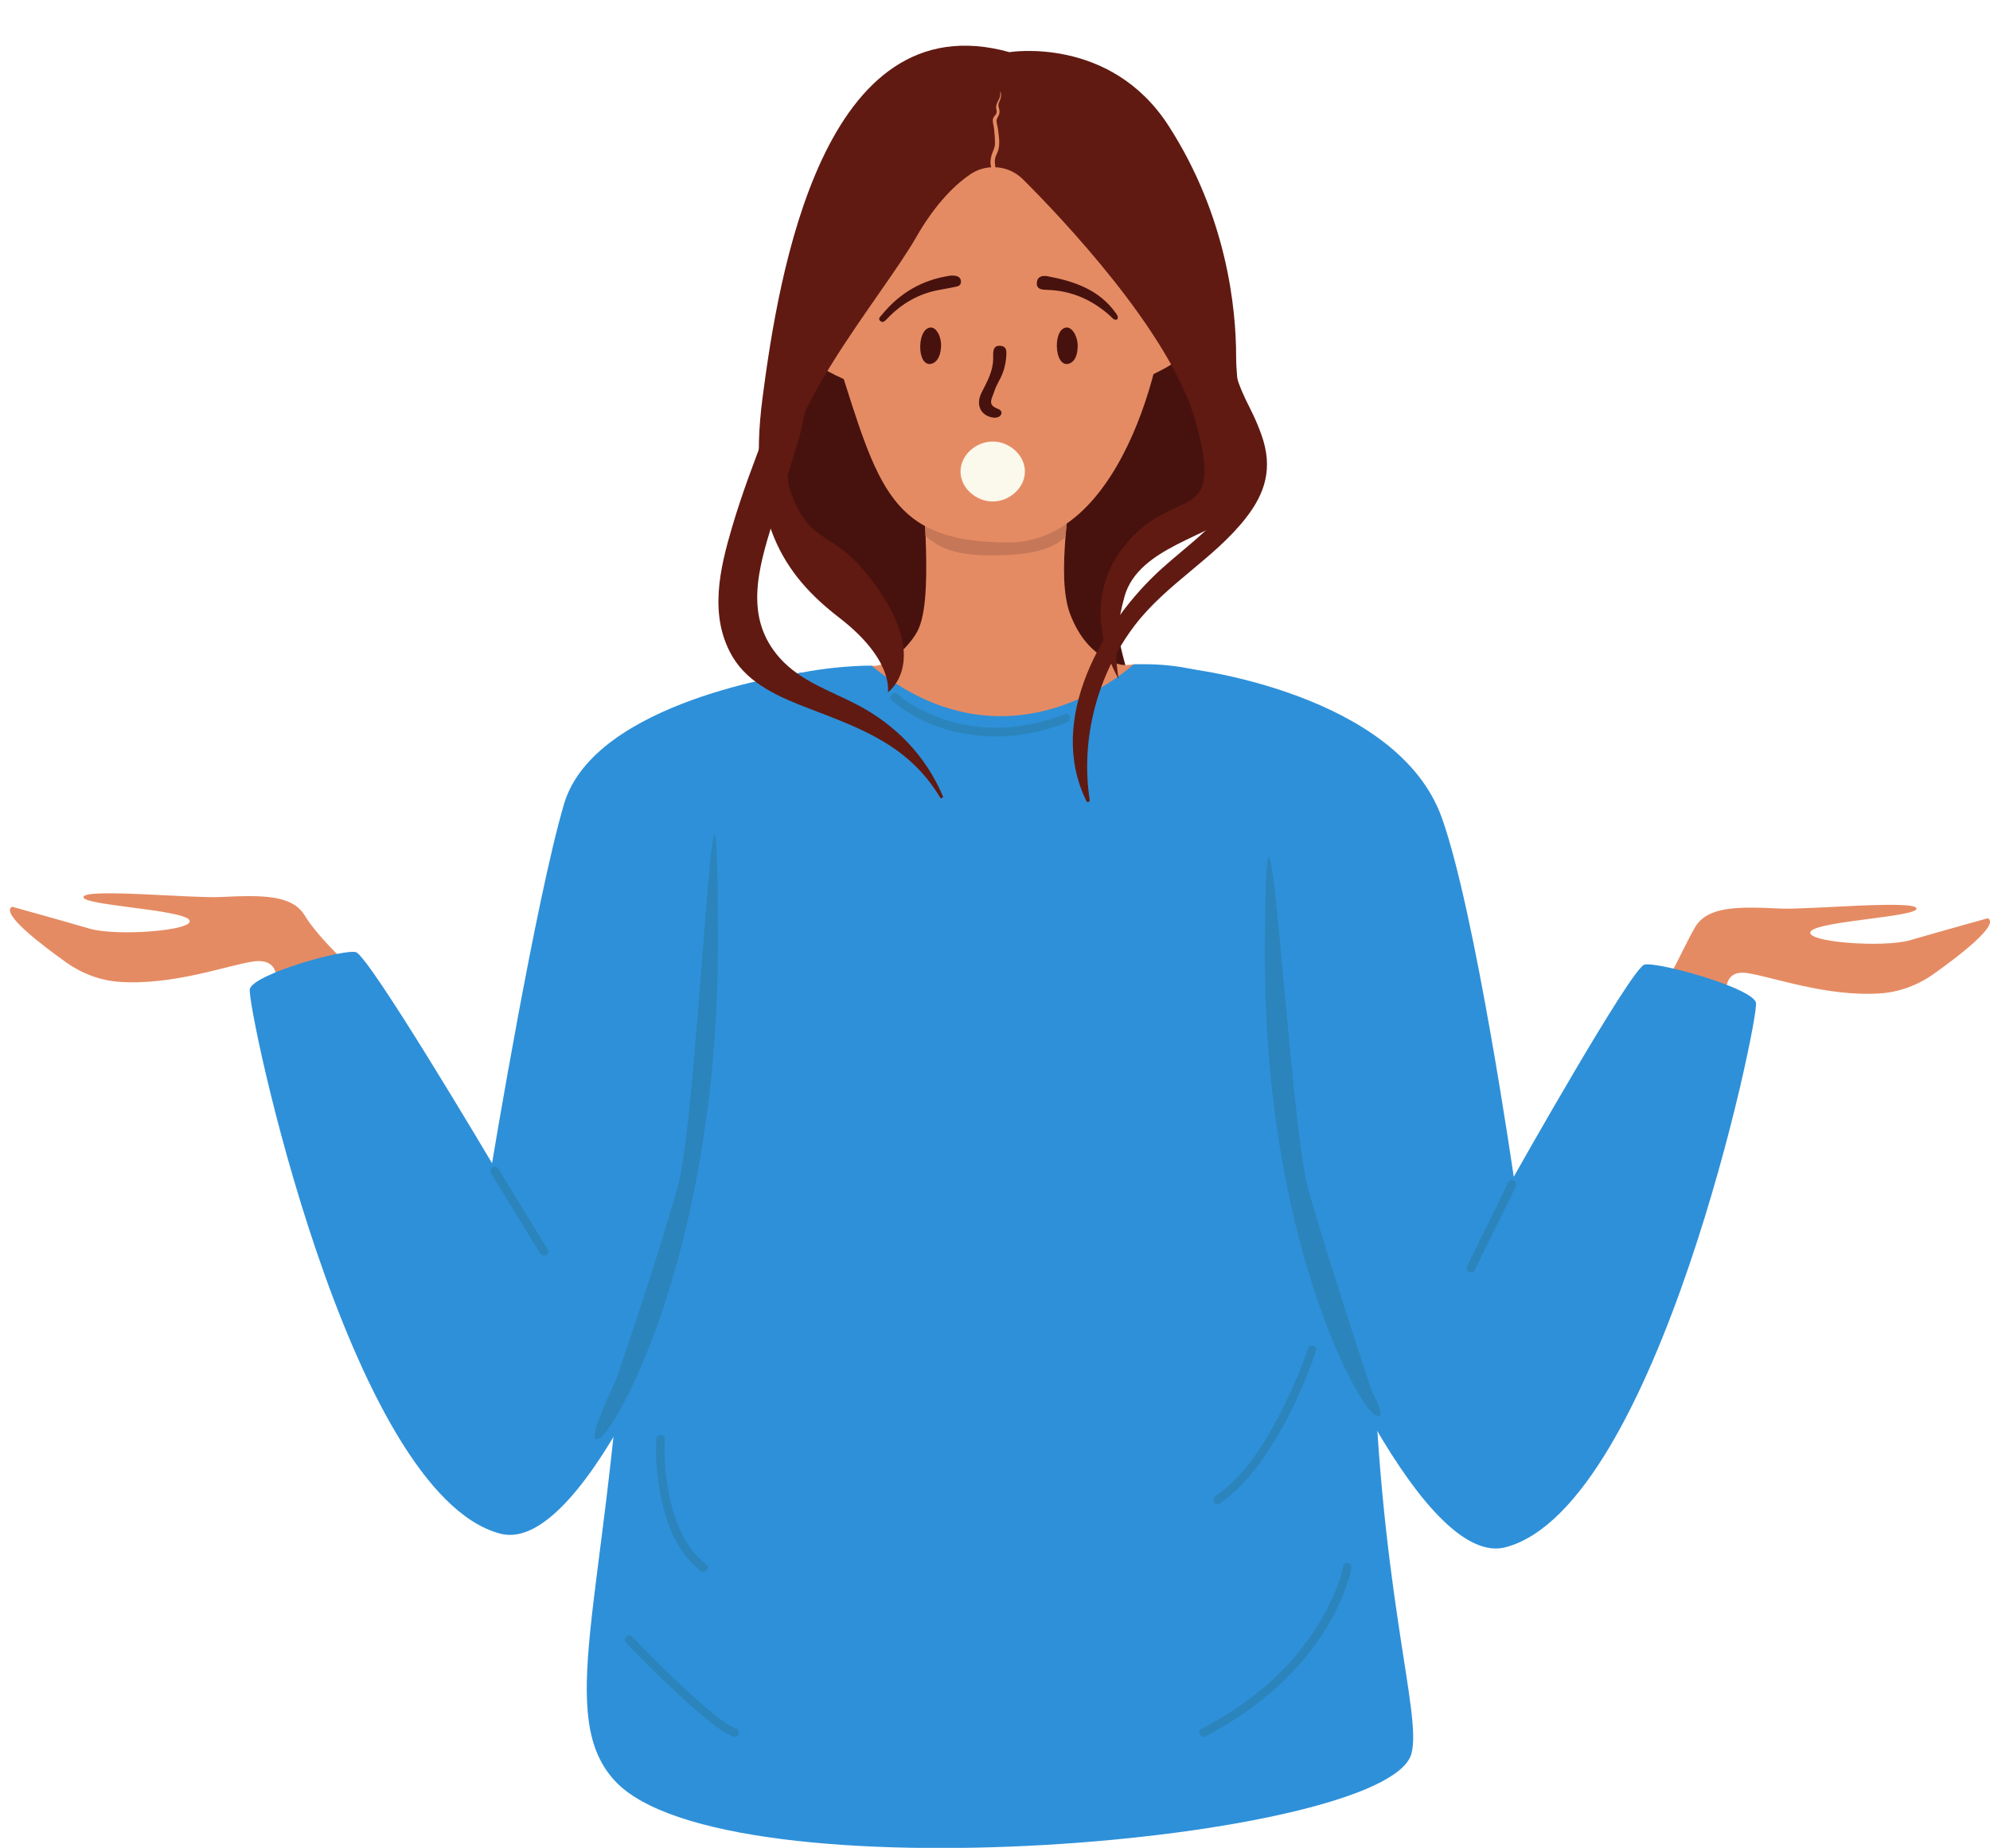 <?xml version="1.0" encoding="UTF-8"?><svg xmlns="http://www.w3.org/2000/svg" xmlns:xlink="http://www.w3.org/1999/xlink" height="428.7" preserveAspectRatio="xMidYMid meet" version="1.0" viewBox="-2.3 -10.6 461.6 428.7" width="461.6" zoomAndPan="magnify"><defs><clipPath id="a"><path d="M 133 143 L 326 143 L 326 418.141 L 133 418.141 Z M 133 143"/></clipPath><clipPath id="b"><path d="M 377 199 L 459.309 199 L 459.309 226 L 377 226 Z M 377 199"/></clipPath></defs><g><g id="change1_1"><path d="M 263.699 35.852 C 263.699 35.852 288.457 86.598 281.031 101.762 C 273.605 116.926 255.242 114.75 255.965 128.371 C 256.688 141.996 264.012 159.008 264.012 159.008 L 195.207 159.008 L 203.629 150.039 C 203.629 150.039 203.766 126.207 195.207 121.566 C 186.648 116.926 176.254 116.352 173.871 98.691 C 171.488 81.027 206.809 8.93 222.723 16.973 C 238.637 25.02 263.699 35.852 263.699 35.852" fill="#47120e"/></g><g id="change2_1"><path d="M 292.762 250.516 C 287.219 263.293 281.973 276.133 278.812 289.777 C 278.742 290.066 278.68 290.355 278.617 290.648 L 181.863 290.648 C 179.695 280.289 176.117 270.359 172.141 260.547 C 169.465 253.945 166.922 247.297 164.258 240.695 C 161.539 233.953 162.406 227.156 163.656 220.293 C 164.789 214.055 165.824 207.793 166.637 201.508 C 167.461 195.195 166.438 189.316 164.531 183.656 L 199.844 143.828 C 203.605 144.492 209.305 138.73 210.824 135.18 C 212.797 130.57 212.691 121.336 212.387 113.703 C 212.211 109.191 211.961 105.238 212.031 103.133 L 245.629 103.133 C 245.594 105.949 245.164 109.828 244.848 113.984 C 244.363 120.352 244.148 127.348 246.016 132.094 C 248.035 137.242 251.156 141.012 255.816 142.98 C 257.723 143.785 258.48 143.816 260.617 143.539 C 262.23 143.332 263.82 144.09 264.664 145.477 L 294.094 193.828 C 293.695 198.973 294.074 204.199 295.012 209.516 C 295.957 214.871 296.91 220.227 297.82 225.586 C 299.344 234.539 296.184 242.605 292.762 250.516" fill="#e58b63"/></g><g id="change3_1"><path d="M 245.629 103.133 C 245.594 105.949 245.164 109.828 244.848 113.984 C 241.324 117.273 235.574 118.246 227.969 118.246 C 219.559 118.246 215.785 116.777 212.387 113.703 C 212.211 109.191 211.961 105.238 212.031 103.133 L 245.629 103.133" fill="#c67758"/></g><g id="change2_2"><path d="M 268.363 53.762 C 267.656 39.332 263.961 15.371 237.922 9.277 C 234.883 8.566 224.668 7.883 221.754 8.996 L 208.473 13.922 C 205.691 14.984 195.684 24.785 193.918 27.188 C 189.828 32.75 185.574 52.562 191.898 72.531 C 201.492 102.824 204.242 115.113 231.449 115.258 C 258.656 115.406 269.117 69.074 268.363 53.762" fill="#e58b63"/></g><g id="change2_3"><path d="M 263.047 61.875 C 263.047 61.875 270.891 44.66 277.293 57.559 C 283.699 70.457 260.574 78.137 260.574 78.137 L 263.047 61.875" fill="#e58b63"/></g><g id="change2_4"><path d="M 194.309 62.422 C 194.309 62.422 186.465 45.207 180.059 58.105 C 173.652 71.004 196.781 78.68 196.781 78.68 L 194.309 62.422" fill="#e58b63"/></g><g id="change1_2"><path d="M 256.828 63.52 C 256.062 63.766 255.703 63.129 255.281 62.746 C 251.098 58.973 246.27 56.812 240.57 56.648 C 239.5 56.617 237.996 56.594 238.219 54.844 C 238.395 53.445 239.645 53.289 240.676 53.484 C 246.883 54.648 252.695 56.598 256.562 62.098 C 256.859 62.52 257.203 62.949 256.828 63.52" fill="#47120e"/></g><g id="change1_3"><path d="M 215.883 56.602 C 210.969 57.422 206.863 59.777 203.461 63.367 C 202.969 63.883 202.512 64.375 201.934 63.91 C 201.203 63.316 201.969 62.797 202.324 62.359 C 206.406 57.359 211.625 54.328 218.02 53.367 C 218.523 53.289 219.074 53.32 219.566 53.445 C 220.23 53.613 220.633 54.086 220.602 54.828 C 220.578 55.473 220.133 55.766 219.613 55.883 C 218.379 56.16 217.129 56.367 215.883 56.602" fill="#47120e"/></g><g id="change1_4"><path d="M 191.746 67.082 C 190.422 66.812 189.762 66.047 189.723 64.668 C 189.684 63.234 190.492 62.586 191.719 62.23 C 191.727 62.23 191.73 62.23 191.734 62.227 C 192.379 62.055 192.672 61.145 192.086 60.824 C 191.223 60.359 190.996 60.238 189.641 60.891 C 189.23 61.09 188.934 61.473 188.602 61.793 C 188.066 62.312 187.75 63.016 187.707 63.762 L 187.637 65.039 C 187.66 66.781 189.246 68.879 190.887 69.203 C 191.762 69.379 192.992 69.727 193.352 68.535 C 193.695 67.395 192.566 67.254 191.746 67.082" fill="#47120e"/></g><g id="change1_5"><path d="M 270.336 59.93 C 270.062 59.816 269.773 59.75 269.484 59.699 L 268.684 59.57 C 267.762 59.441 266.531 59.043 266.309 60.332 C 266.062 61.762 267.43 61.492 268.301 61.672 C 270.113 62.043 270.691 63.57 269.566 65.047 C 269.312 65.371 268.926 65.594 268.629 65.891 C 268.188 66.328 267.566 66.844 268.074 67.465 C 268.641 68.16 269.398 67.871 270.051 67.402 C 271.195 66.578 271.664 65.629 272.559 64.59 C 272.555 64.574 272.77 64.293 272.766 64.277 C 273.891 61.945 271.336 60.344 270.336 59.93" fill="#47120e"/></g><g id="change1_6"><path d="M 231.145 71.34 C 231.121 72.922 230.844 74.492 230.273 75.969 C 229.602 77.703 228.859 78.559 228.309 80.277 C 227.762 81.988 226.672 83.305 229.121 84.223 C 229.918 84.52 230.355 85.145 229.699 85.867 C 229.395 86.199 228.688 86.359 228.203 86.301 C 225.277 85.945 223.914 83.434 225.387 80.48 C 226.641 77.965 228.043 75.602 228.078 72.672 C 228.094 71.469 227.805 69.551 229.602 69.617 C 230.941 69.672 231.156 70.441 231.145 71.34" fill="#47120e"/></g><g id="change1_7"><path d="M 242.844 69.691 C 242.816 67.227 243.711 65.492 245.074 65.379 C 246.414 65.262 247.738 67.488 247.68 69.828 C 247.625 72.172 246.777 73.535 245.477 73.82 C 243.961 74.156 242.871 72.289 242.844 69.691" fill="#47120e"/></g><g id="change1_8"><path d="M 211.156 69.582 C 211.246 67.117 212.223 65.43 213.59 65.379 C 214.934 65.328 216.148 67.613 215.984 69.945 C 215.82 72.285 214.906 73.605 213.594 73.832 C 212.066 74.098 211.062 72.18 211.156 69.582" fill="#47120e"/></g><g id="change4_1"><path d="M 235.434 98.789 C 235.434 102.633 231.812 105.746 227.969 105.746 C 224.125 105.746 220.5 102.633 220.5 98.789 C 220.5 94.945 224.125 91.832 227.969 91.832 C 231.812 91.832 235.434 94.945 235.434 98.789" fill="#fbf8ec"/></g><g clip-path="url(#a)" id="change5_3"><path d="M 199.84 143.828 C 199.84 143.828 156.293 143.145 146.031 171.438 C 140.555 186.547 145.809 240.57 142.293 295.629 C 138.164 360.258 126.594 387.723 140.34 402.57 C 165.797 430.062 318.938 416.762 325.047 396.398 C 327.816 387.168 317.129 357.789 316.062 293.508 C 314.781 215.965 318.621 141.445 260.617 143.539 C 260.617 143.539 232.266 170.367 199.84 143.828" fill="#2e90d9"/></g><g id="change2_5"><path d="M 61.605 218.551 C 61.605 218.551 63.527 211.41 56.32 212.484 C 50.375 213.371 37.957 218.016 25.527 217.199 C 21.031 216.906 16.723 215.285 13.055 212.676 C 7.074 208.422 -2.266 201.246 0.5 199.758 C 0.5 199.758 12.223 203.012 18.508 204.852 C 24.797 206.691 43.285 205.277 41.598 202.824 C 39.91 200.371 16.449 199.449 17.062 197.457 C 17.676 195.465 42.32 197.82 48.637 197.516 C 58.5 197.039 65.512 196.945 68.426 201.852 C 71.34 206.758 81.316 216.781 85.301 218.008 C 89.289 219.234 61.605 218.551 61.605 218.551" fill="#e58b63"/></g><g clip-path="url(#b)" id="change2_7"><path d="M 398.684 223.121 C 398.684 223.121 395.781 214.078 402.988 215.152 C 408.938 216.039 421.352 220.684 433.781 219.867 C 438.277 219.574 442.586 217.953 446.254 215.344 C 452.234 211.09 461.574 203.914 458.809 202.426 C 458.809 202.426 447.086 205.68 440.801 207.52 C 434.512 209.359 416.023 207.945 417.711 205.492 C 419.398 203.039 442.859 202.117 442.246 200.125 C 441.633 198.133 416.988 200.488 410.672 200.184 C 400.809 199.707 393.797 199.613 390.883 204.52 C 387.969 209.426 381.918 223.969 377.934 225.195 C 373.945 226.426 398.684 223.121 398.684 223.121" fill="#e58b63"/></g><g id="change5_1"><path d="M 182.652 145.633 C 182.652 145.633 135.617 151.961 128.535 175.922 C 121.98 198.102 111.836 259.262 111.836 259.262 C 111.836 259.262 83.262 211.027 80.238 210.293 C 77.211 209.559 56.473 215.406 55.645 218.867 C 54.82 222.328 78.457 335.871 113.719 345.203 C 148.98 354.535 211.434 137.586 182.652 145.633" fill="#2e90d9"/></g><g id="change5_2"><path d="M 273.727 144.594 C 273.727 144.594 321.793 150.262 332.129 179.078 C 339.938 200.848 348.824 262.414 348.824 262.414 C 348.824 262.414 376.121 213.926 379.148 213.191 C 382.172 212.457 404.191 218.566 405.016 222.027 C 405.844 225.484 382.203 339.027 346.941 348.359 C 311.68 357.695 242.785 140.309 273.727 144.594" fill="#2e90d9"/></g><g id="change6_1"><path d="M 140.48 309.824 C 140.48 309.824 132.719 325.559 136.871 323.004 C 141.027 320.445 164.48 278.602 164.254 206.73 C 164.023 134.855 159.754 247.152 154.965 264.469 C 150.172 281.781 140.48 309.824 140.48 309.824" fill="#2b85bc"/></g><g id="change6_2"><path d="M 315.902 312.145 C 315.902 312.145 320.227 319.859 316.387 317.496 C 312.551 315.137 290.875 276.469 291.086 210.055 C 291.297 143.641 296.625 248.852 301.051 264.855 C 305.48 280.855 315.902 312.145 315.902 312.145" fill="#2b85bc"/></g><g id="change7_1"><path d="M 228.465 28.188 C 226.477 28.129 224.512 28.68 222.855 29.781 C 219.836 31.797 215.016 36.035 210.168 44.516 C 202.215 58.422 175.98 88.824 181.004 103.184 C 186.031 117.543 191.258 110.734 202.105 127.137 C 212.953 143.535 203.629 150.039 203.629 150.039 C 203.629 150.039 205.215 142.609 192.371 132.703 C 179.531 122.805 170.867 110.117 174.582 81.648 C 178.297 53.18 188.551 -10.566 231.852 1.5 C 231.852 1.5 255.281 -2.371 268.773 18.598 C 282.27 39.562 284.434 60.867 284.434 72.188 C 284.434 83.504 290.004 102.145 284.434 107.988 C 278.863 113.828 261.758 116.305 258.555 127.754 C 255.348 139.203 257.203 146.941 257.203 146.941 C 257.203 146.941 246.906 130.539 258.555 115.996 C 270.199 101.449 281.941 112.184 275.043 87.219 C 269.312 66.469 243.523 39.508 234.98 30.996 C 233.242 29.266 230.914 28.262 228.465 28.188" fill="#601a12"/></g><g id="change7_2"><path d="M 186.125 67.73 C 183.051 75.152 178.355 81.695 175.445 89.211 C 172.602 96.547 169.828 103.891 167.59 111.438 C 164.66 121.309 162.027 132.332 167.656 141.816 C 171.398 148.121 178.711 151.227 185.266 153.738 C 197.598 158.469 208.484 162.324 215.781 174.426 C 216.02 174.82 216.555 174.473 216.383 174.07 C 212.469 164.809 205.469 157.57 196.594 152.926 C 190.379 149.672 183.434 147.48 178.613 142.098 C 170.191 132.688 173.605 121.387 176.93 110.5 C 178.891 104.082 181.102 97.73 182.957 91.281 C 185.207 83.473 185.391 75.883 186.629 67.867 C 186.68 67.535 186.254 67.418 186.125 67.73" fill="#601a12"/></g><g id="change7_3"><path d="M 274.141 58.438 C 272.852 71.02 276.02 76.344 282.988 86.195 C 294.082 101.875 277.77 111.801 267.277 121.227 C 253.398 133.688 240.312 156.469 249.746 175.297 C 249.961 175.727 250.527 175.398 250.465 174.996 C 248.281 160.867 252.254 145.82 260.953 134.438 C 268.273 124.859 279.27 119.031 286.641 109.637 C 291.117 103.922 293.098 98.047 290.289 90.234 C 287.582 82.703 285.824 82.422 283.195 72.188 C 281.109 64.059 276.531 66.395 274.91 58.336 C 274.816 57.871 274.184 58.031 274.141 58.438" fill="#601a12"/></g><g id="change2_6"><path d="M 229.688 10.805 C 229.969 12.145 228.891 12.891 228.758 14.09 C 228.699 14.629 229.008 15.117 228.844 15.637 C 228.695 16.121 228.133 16.434 228.027 17.016 C 227.902 17.703 228.191 18.516 228.273 19.188 C 228.414 20.352 228.492 21.578 228.492 22.75 C 228.492 23.758 227.965 24.477 227.703 25.398 C 227.441 26.336 227.188 28.09 228.02 28.781 C 228.18 28.918 228.504 28.898 228.547 28.641 C 228.652 28.027 228.449 27.445 228.453 26.82 C 228.465 25.758 228.922 25.246 229.234 24.301 C 229.734 22.777 229.352 20.586 229.137 19.016 C 229.062 18.504 228.859 17.957 228.855 17.449 C 228.855 16.836 229.312 16.43 229.469 15.895 C 229.539 15.637 229.559 15.414 229.551 15.137 C 229.539 14.656 229.199 14.152 229.312 13.562 C 229.383 13.188 229.598 12.848 229.715 12.484 C 229.918 11.848 230.008 11.41 229.816 10.77 C 229.793 10.688 229.672 10.723 229.688 10.805" fill="#e58b63"/></g><g id="change6_3"><path d="M 204.539 151.844 C 211.297 157.945 221.551 160.605 230.434 160.234 C 235.523 160.02 240.504 158.836 245.238 156.98 C 246.418 156.52 245.906 154.594 244.711 155.062 C 235.613 158.625 225.727 159.418 216.418 156.188 C 212.754 154.918 208.836 153.047 205.945 150.438 C 204.996 149.578 203.586 150.984 204.539 151.844" fill="#2b85bc"/></g><g id="change6_4"><path d="M 111.578 261.543 C 115.383 267.77 119.188 273.996 122.992 280.223 C 123.656 281.312 125.379 280.316 124.711 279.219 C 120.906 272.992 117.102 266.766 113.297 260.539 C 112.633 259.449 110.91 260.445 111.578 261.543" fill="#2b85bc"/></g><g id="change6_5"><path d="M 347.594 263.676 C 344.406 270.148 341.223 276.617 338.039 283.09 C 337.477 284.234 339.191 285.242 339.758 284.094 C 342.941 277.621 346.129 271.152 349.312 264.68 C 349.875 263.535 348.156 262.523 347.594 263.676" fill="#2b85bc"/></g><g id="change6_6"><path d="M 301.07 302.254 C 299.562 306.895 297.582 311.414 295.41 315.777 C 291.598 323.438 286.805 331.516 279.637 336.488 C 278.594 337.215 279.586 338.941 280.641 338.207 C 286.371 334.23 290.605 328.395 294.086 322.438 C 297.105 317.262 299.629 311.785 301.762 306.195 C 302.195 305.066 302.617 303.934 302.992 302.785 C 303.391 301.562 301.469 301.039 301.07 302.254" fill="#2b85bc"/></g><g id="change6_7"><path d="M 149.945 323.281 C 149.703 327.312 150.074 331.449 150.758 335.414 C 151.938 342.258 154.555 349.43 160.188 353.84 C 161.188 354.621 162.605 353.223 161.598 352.434 C 156.105 348.133 153.719 341.195 152.617 334.535 C 152.012 330.855 151.711 327.016 151.938 323.281 C 152.016 322.004 150.023 322.008 149.945 323.281" fill="#2b85bc"/></g><g id="change6_8"><path d="M 309.266 352.723 C 308.734 355.648 307.531 358.527 306.258 361.191 C 302.895 368.23 298.004 374.473 292.219 379.684 C 287.441 383.988 282.062 387.535 276.363 390.492 C 275.223 391.082 276.23 392.801 277.363 392.211 C 291.953 384.648 305.098 372.348 310.324 356.398 C 310.66 355.371 310.988 354.32 311.184 353.254 C 311.41 352 309.492 351.465 309.266 352.723" fill="#2b85bc"/></g><g id="change6_9"><path d="M 142.918 370.496 C 146.219 373.973 149.621 377.359 153.094 380.66 C 155.727 383.16 158.406 385.625 161.227 387.918 C 163.266 389.574 165.422 391.359 167.902 392.312 C 169.098 392.773 169.613 390.848 168.43 390.391 C 166 389.457 163.824 387.512 161.852 385.867 C 159.133 383.598 156.527 381.191 153.969 378.742 C 150.68 375.602 147.453 372.387 144.324 369.09 C 143.441 368.156 142.035 369.566 142.918 370.496" fill="#2b85bc"/></g></g></svg>